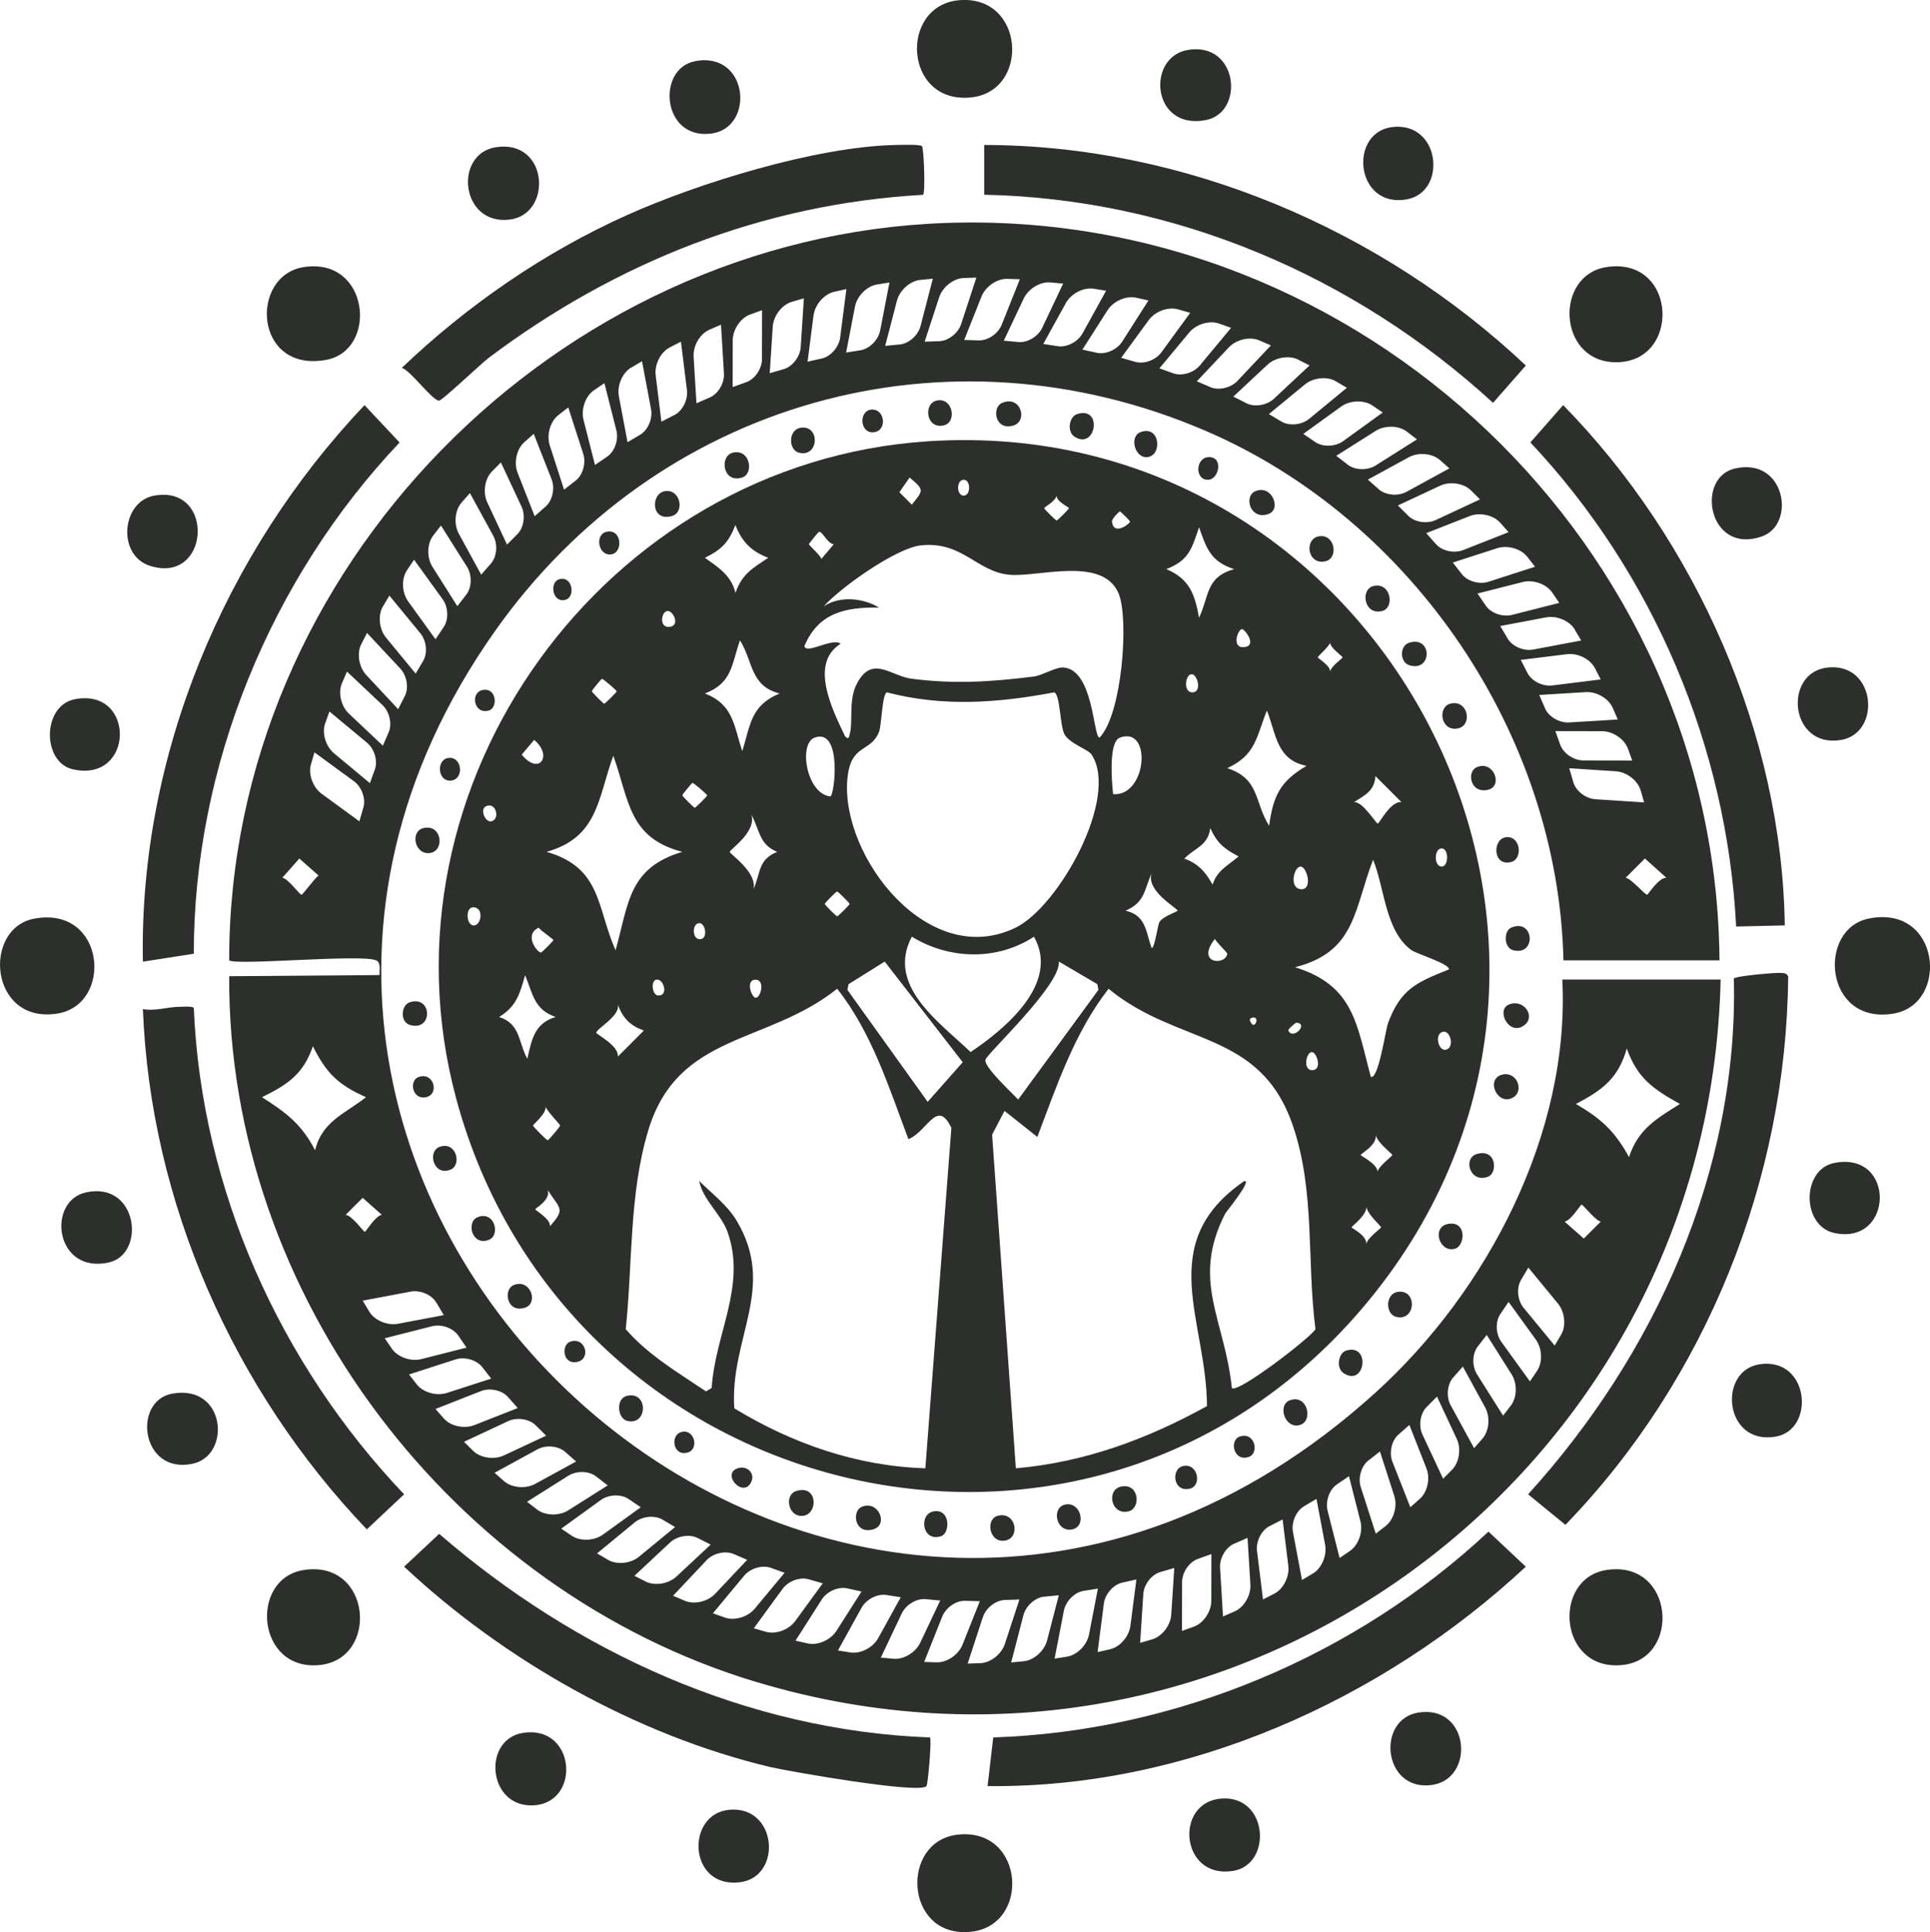 <?xml version="1.0" encoding="UTF-8"?>
<svg id="Layer_2" data-name="Layer 2" xmlns="http://www.w3.org/2000/svg" viewBox="0 0 408 408.35">
  <defs>
    <style>
      .cls-1 {
        fill: #2d2f2c;
      }
    </style>
  </defs>
  <g id="Layer_1-2" data-name="Layer 1">
    <g>
      <path class="cls-1" d="M205.19,20.6c12.62-1.21,11.48-21.71-2.39-20.56-12.75,1.06-11.82,21.92,2.39,20.56Z"/>
      <path class="cls-1" d="M254.91,25.38c8.31-1.6,6.84-16.64-3.82-14.82-8.83,1.5-7.65,17.03,3.82,14.82Z"/>
      <path class="cls-1" d="M150.21,28.25c9.52-1.07,8.09-17.59-3.35-15.3-8.05,1.61-6.97,16.46,3.35,15.3Z"/>
      <path class="cls-1" d="M297.46,42.12c8.43-1.57,7.1-16.19-2.87-15.3-9.64.87-8.17,17.35,2.87,15.3Z"/>
      <path class="cls-1" d="M92.84,84.67c.69-.05,8.95-7.91,10.52-9.08,26.87-20.18,57.91-32.51,91.79-34.42.5-.6.16-9.71-.24-10.28-.31-.43-5.05-.26-5.98-.24-16.61.43-41.19,7.99-56.41,14.82-17.47,7.84-33.74,19.07-47.57,32.27,1.91.61,6.52,7.03,7.89,6.93Z"/>
      <path class="cls-1" d="M208.06,41.16c40.12.82,78.25,17.09,107.57,43.98l6.93-7.89c-30.57-28.79-72.16-46.56-114.5-46.61v10.52Z"/>
      <path class="cls-1" d="M107.66,46.42c9.24-1.04,8.34-17.09-2.87-15.3-8.89,1.42-7.45,16.46,2.87,15.3Z"/>
      <path class="cls-1" d="M68.94,76.06c11.06-2.01,9.2-21.83-4.78-19.6-11.46,1.83-10.49,22.38,4.78,19.6Z"/>
      <path class="cls-1" d="M340.96,76.54c14.58.77,13.85-22.52-1.43-20.08-10.83,1.73-10.23,19.46,1.43,20.08Z"/>
      <path class="cls-1" d="M199.45,89.92c2.98-.65,1.96-6.02-1.43-5.26-2.9.65-2.23,6.06,1.43,5.26Z"/>
      <path class="cls-1" d="M214.27,89.92c3.04-.95,1.56-6.42-2.39-4.78-2.34.97-1.51,6,2.39,4.78Z"/>
      <path class="cls-1" d="M40.97,201.56c-.03-39.76,16.35-79.39,43.5-108.04l-7.41-7.89c-29.64,31.21-47.7,74.16-46.85,117.61l10.76-1.67Z"/>
      <path class="cls-1" d="M377.3,195.58c-.58-40.45-18.73-81.25-46.85-109.96l-6.93,7.89c25.95,27.55,41.58,64.33,43.5,102.31l10.28-.24Z"/>
      <path class="cls-1" d="M184.63,91.36c3.02-.22,2.5-5.08-.48-4.78-2.61.26-2.43,4.99.48,4.78Z"/>
      <path class="cls-1" d="M227.66,87.53c-1.62.53-2.2,3.68-.48,4.78,4.5,2.88,6.04-6.59.48-4.78Z"/>
      <path class="cls-1" d="M169.33,90.4c-2.74.36-2.7,4.65-.48,5.26,4.24,1.16,4.63-5.81.48-5.26Z"/>
      <path class="cls-1" d="M242.48,96.62c3.31-.23,2.81-6.94-1.43-5.26-2.33.93-1.19,5.44,1.43,5.26Z"/>
      <path class="cls-1" d="M196.11,93.27c-68.26,4.49-117.54,72.48-99.68,138.88,23.28,86.55,134.53,113.31,192.66,43.03,62.58-75.65,3.32-188.25-92.99-181.91ZM304.63,179.32c1.73-.24,1.7,4.08,0,3.82-1.5-.22-1.44-3.62,0-3.82ZM290.77,164.03l5.5,5.5c-2.3-.29-4.67,4.53-5.02,4.54-.34.01-3.17-4.72-5.02-4.54,2.35-1.48,4.33-2.39,4.54-5.5ZM281.2,135.82c-.03,1.09,2.63,2.9,2.63,3.11s-2.66,2.01-2.63,3.11c.13-1.33-2.61-2.9-2.63-3.11-.02-.2,2.45-2.36,2.63-3.11ZM276.18,161.87c-5.52,3.26-7.02,6.25-7.89,12.67-3.2-5.15-1.93-9.9-8.84-12.19,6.05-2.8,6.14-6.59,8.37-12.19,1.99,5.03,2.02,10.41,8.37,11.71ZM274.99,187.93c-2.58-.23-1.41-4.91,0-4.78,1.36.13,2.57,5.01,0,4.78ZM274.03,216.14c2.75.17-.73,3.77-1.67,1.67-.14-.32,1.56-1.68,1.67-1.67ZM264.95,216.61c-.24,0-1.16-1.13-.48-1.43,1.58-.7,1.3,1.41.48,1.43ZM256.34,186.97c-1.5-2.69-3.02-4.45-5.98-5.5,2.24-2.31,4.98-2.68,5.5-6.45,1.39,3.15,2.98,4.43,5.98,5.98-2.21,1.93-4.54,2.9-5.5,5.98ZM259.45,201.56c-.39,2.62-6.75,2.1-2.63-3.11.35.71,2.66,2.91,2.63,3.11ZM252.04,142.51c1.12.17,2.11,3.83,0,3.82-2,0-1.48-4.04,0-3.82ZM262.56,132.95c.51-.06,3.33,3.53.48,3.82-2.76.29-1.41-3.72-.48-3.82ZM253.48,111.44c1.55,4.46,2.5,7.28,7.41,8.84-6,1.72-5.21,5.55-7.41,10.28-.9-4.97-2.03-8.22-6.93-10.28,4.78-1.82,5.38-4.31,6.93-8.84ZM248.93,192.47c-.02.22-3.08,1.19-3.82,2.39-.38.61-1.01,5.65-1.67,5.5-1.22-3.5-1.18-6.9-5.5-7.89,4.11-1.77,3.89-4.26,5.5-7.89-1.2,3.79,5.55,7.39,5.5,7.89ZM235.31,167.85c-.26-2.36-1.03-11.04,1.43-11.95,6.87-2.53,5.73,12.5-1.43,11.95ZM236.74,108.09c.15,0,2.17,2,2.15,2.15-.07.49-3.49,3.08-3.82,0-.07-.6,1.54-2.15,1.67-2.15ZM223.36,104.75c-.05,1.25,2.6,2.45,2.63,2.63s-2.44,2.65-2.63,2.63c-.19-.02-2.65-2.44-2.63-2.63.02-.18,2.46-1.49,2.63-2.63ZM203.76,101.4c1.48.04,1.48,3.3,0,3.35-1.62.05-1.62-3.39,0-3.35ZM192.28,100.92c3.21,2.69,2.92,2.67.48,5.74l-2.63-2.63,2.15-3.11ZM173.16,112.39c.64-.16,1.87,2.63,3.11,2.63l-2.63,3.11c-.18-.74-2.65-2.9-2.63-3.11.01-.17,1.99-2.59,2.15-2.63ZM185.83,128.41c-3.41-2.06-8.37-2.52-11.71-.24,3.49-3.94,15.32-12.36,20.56-12.91,8.78-.91,11.76,5.53,18.64,6.21,6.02.6,19.93-4.08,23.19,4.06,2.17,5.43.7,25.44-4.06,30.36-1.36.05-1.22-14.35-7.65-14.82-1.56-.11-4.57,1.71-6.21,1.91-9.06,1.13-16.69,1.63-25.82.48-4.52-.57-8.47-5.23-11.71,1.2-1.71,3.4-.69,7.85-1.43,10.52-.2.72-.21,1.16-.96.48-2.64-5.55-7.68-15.41-.96-19.6-1.64-1.38-7.38,2.35-7.65.48,2.93-7.02,8.65-8.25,15.78-8.13ZM176.98,188.41c.19.02,2.61,2.44,2.63,2.63.02.19-2.44,2.61-2.63,2.63-.18.02-2.63-2.44-2.63-2.63s2.44-2.65,2.63-2.63ZM172.2,155.9c5.89-2.14,4.23,12.13,3.35,12.43-5.09-.54-6.8-11.17-3.35-12.43ZM179.13,164.74c.64-7.69,4.87-5.54,6.69-10.04.56-1.38.64-8.02,1.67-8.37,11.92,3.11,23.42,2.24,35.38,0,1.28.51,1.17,7.01,2.15,8.84,1.07,2,5.02,3.2,5.74,4.3,5.93,9.16-6.99,32.15-16.02,36.57-18.43,9.03-36.97-14.93-35.62-31.31ZM155.47,110.96c1.34,3.53,3.39,5.59,6.93,6.93-3.33,2.24-5.48,3.35-6.93,7.41-.87-3.69-3.61-5.37-6.45-7.41,3.54-1.74,5.01-3.26,6.45-6.93ZM156.43,135.34c2.82,4.48,2.13,9.64,8.37,11.23-6.12,2.56-6.12,6.56-7.89,12.19-1.79-5.41-1.84-9.84-7.89-12.19,5.81-2.24,5.59-6.08,7.41-11.23ZM159.29,187.93c.82-3.62-5.01-7.4-5.02-7.89,0-.48,5.79-4.29,4.54-7.89,1.82,3.18,1.59,6.32,5.5,7.89-4.08,1.62-3.48,4.43-5.02,7.89ZM159.77,210.88c-.92,0-2.25-3.89,0-3.82,2.02.06,1.05,3.82,0,3.82ZM146.39,165.46c.2-.05,3.09,2.43,3.11,2.63.02.19-2.44,2.63-2.63,2.63s-2.63-2.44-2.63-2.63c0-.17,1.99-2.59,2.15-2.63ZM148.3,198.45c-2.03.54-2.13-3.3-.48-3.35,1.27-.04,1.81,2.99.48,3.35ZM141.13,129.13c1.2-.03,2.68,3.05.48,3.35-2.4.32-1.83-3.31-.48-3.35ZM127.26,143.47c.2-.04,3.09,2.43,3.11,2.63.02.19-2.44,2.61-2.63,2.63-.18.02-2.61-2.44-2.63-2.63-.02-.17,1.98-2.6,2.15-2.63ZM112.92,156.38c4,3.28,1.07,7.65-2.63,3.11l2.63-3.11ZM116.99,198.69c-.02.19-2.44,2.61-2.63,2.63-.69.07-3.75-3.69-.48-5.26.37.6,3.13,2.43,3.11,2.63ZM100.01,195.58c-1.47-.22-1.63-3.79,0-3.82,2.44-.05,1.72,4.08,0,3.82ZM103.84,173.59c-1.39.28-2.78-3.21-.48-3.35,1.68-.1,2.23,2.99.48,3.35ZM105.51,214.94c3.69-2.27,4.36-4.86,5.5-8.84,1.65,3.98,1.86,7.22,6.45,8.84-4.46,1.32-5.08,4.8-5.98,8.84-1.91-3.43-1.41-7.41-5.98-8.84ZM116.27,259.16c.16-1.54-3.14-3.35-3.11-3.59.03-.25,3.28-1.93,2.63-4.06,2.51,3.98,3.86,3.85.48,7.65ZM115.79,241c-.22.02-3.09-2.89-3.11-3.11-.02-.24,3-2.64,2.63-4.06.24.93,3.11,3.81,3.11,4.06,0,.2-2.43,3.09-2.63,3.11ZM115.55,180.04c10.89-3.08,10.8-11.18,14.1-20.32,3.41,9.49,3.2,17.34,14.58,20.32-11.39,3.41-11.32,10.86-14.1,20.8-4-9-2.9-17.47-14.58-20.8ZM139.22,210.4c-1.4,0-1.7-3.1-.48-3.35,1.5-.31,2.67,3.35.48,3.35ZM126.07,218.29c-.14-.81,5.15-3.57,4.54-5.98,1.05,2.87,2.59,4.44,5.5,5.5l-5.5,5.5c.28-2.27-4.48-4.67-4.54-5.02ZM195.63,310.32c-14.49-.44-28.18-5.23-40.4-12.67-.99-14.89,9.03-25.42.48-39.68-1.98-3.31-5.21-5.7-7.89-8.37.7,3.89,4.67,7.07,5.98,10.76,4.06,11.44-2.63,21.48-3.35,32.99l-1.2.72c-5.97-4.02-12.2-7.65-16.97-13.15,1.48-13.95.68-28.54,4.78-42.07,6.26-20.66,25.05-18.01,39.92-29.88,7.36,9.32,10.93,20.86,15.06,31.79,4.08-1.66,6.06-8.69,9.08-2.39l-5.5,71.95ZM196.11,232.87l-16.97-23.66.24-1.2,7.65-4.78,16.49,21.27-7.41,8.37ZM192.76,197.97c7.9,4.85,18.03,5.11,25.82,0,5.54,9.85-6.07,19.47-13.39,24.38-6.63-6.34-17.9-14.03-12.43-24.38ZM208.3,224.02c.24-1.29,16.01-15.82,15.54-20.8l8.13,4.78.24,1.2-16.97,23.19c-1.2-1.31-7.21-6.85-6.93-8.37ZM260.41,293.35c-1.47-14.45-8.68-22.62-1.43-36.81.24-.47,5.8-7.16,4.06-6.93-19.12,13.15-7.94,29.47-7.89,47.57-12.66,6.98-25.83,11.86-40.4,13.15l-5.02-70.52,2.63-5.02,6.93,5.5c4.11-10.81,7.85-22.06,15.06-31.31,14.81,12.17,32.02,8.6,38.96,28.92,4.75,13.91,2.91,28.62,4.78,43.03-1.15,1.88-16.52,13.69-17.69,12.43ZM277.38,226.18c-2.05,0-1.24-3.93,0-3.82,1,.08,2.21,3.83,0,3.82ZM288.85,262.99c.09-1.99-3.08-3.34-3.11-3.59-.03-.28,3.35-2.56,3.11-4.54-.06,1.56,3.15,4.27,3.11,4.54-.03.23-3.09,2.37-3.11,3.59ZM291.24,247.69c-.1-1.8-3.59-3.33-3.59-3.59,0-.27,3.36-2.01,3.19-4.11.53,1.7,3.45,3.84,3.5,4.11.04.23-3.06,2.47-3.11,3.59ZM293.39,216.38c-.51,1.38-1.96,11.75-3.59,11.23-3.03-11.14-3.52-19.29-16.02-23.19,12.86-3.25,12.43-12.24,16.49-22.71,2.44,5.91,2.54,15.08,8.13,19.12.98.71,8.25,2.96,7.89,4.06-6.97,2.78-10.23,4.19-12.91,11.47ZM305.59,221.87c-1.54.27-2.46-3.48-.48-3.82,1.54-.27,2.46,3.48.48,3.82Z"/>
      <path class="cls-1" d="M156.9,100.92c2.51-.82,1.71-6.05-1.91-5.26-2.99.65-2.22,6.6,1.91,5.26Z"/>
      <path class="cls-1" d="M255.39,96.62c-2.68.2-2.82,4.87,0,4.78,2.37-.07,3.31-5.03,0-4.78Z"/>
      <path class="cls-1" d="M372.52,113.35c7.2-2.57,4.92-16.76-5.74-14.34-8.46,1.92-5.63,18.39,5.74,14.34Z"/>
      <path class="cls-1" d="M142.08,109.05c2.71-.81,1.77-5.68-1.43-5.26-3.18.42-3.07,6.61,1.43,5.26Z"/>
      <path class="cls-1" d="M268.3,108.57c2.56-1.05.6-6.16-2.87-4.78-2.65,1.05-1.08,6.39,2.87,4.78Z"/>
      <path class="cls-1" d="M32.61,104.75c-6.94,1.24-7.9,12.57-.96,14.82,12.76,4.13,13.94-17.15.96-14.82Z"/>
      <path class="cls-1" d="M129.18,117.17c2.64-.34,2.28-5.52-.96-4.78-2.57.59-1.74,5.13.96,4.78Z"/>
      <path class="cls-1" d="M280.25,118.61c2.77-.68,1.96-5.85-1.43-5.26-3.21.56-2.42,6.21,1.43,5.26Z"/>
      <path class="cls-1" d="M119.61,126.74c2.11-.65,1.39-5.17-1.43-4.3-2.11.65-1.39,5.17,1.43,4.3Z"/>
      <path class="cls-1" d="M292.2,129.13c2.73-.7,1.79-6.25-1.91-5.26-2.77.74-1.94,6.25,1.91,5.26Z"/>
      <path class="cls-1" d="M297.94,135.82c-2.13.64-2.04,4.16,0,4.78,4.86,1.48,4.89-6.25,0-4.78Z"/>
      <path class="cls-1" d="M389.25,156.38c8.52-1.49,7.36-16.38-2.87-15.3-9.54,1.01-8.08,17.21,2.87,15.3Z"/>
      <path class="cls-1" d="M103.36,150.16c1.97-.6,1.62-5.01-1.43-4.3-2.58.6-1.71,5.25,1.43,4.3Z"/>
      <path class="cls-1" d="M15.39,162.59c13.01,2.95,13.35-17.22.48-14.82-7.01,1.31-7.01,13.34-.48,14.82Z"/>
      <path class="cls-1" d="M307.98,153.99c3.47-.45,2.44-6.29-1.43-5.26-2.61.7-2.07,5.71,1.43,5.26Z"/>
      <path class="cls-1" d="M95.23,164.98c3-.18,2.51-5.22-.48-4.78-2.55.37-2.25,4.94.48,4.78Z"/>
      <path class="cls-1" d="M314.67,166.89c3.07-.84,1.12-6.17-2.39-4.78-2.41.96-1.4,5.81,2.39,4.78Z"/>
      <path class="cls-1" d="M90.93,180.28c3.16-.48,2.48-6.22-1.43-5.26-2.87.7-1.84,5.76,1.43,5.26Z"/>
      <path class="cls-1" d="M319.45,182.19c2.49-.63,2.06-5.47-.96-5.26-3.03.21-3.03,6.27.96,5.26Z"/>
      <path class="cls-1" d="M7.27,194.15c-11.04,2.03-9.54,22.27,4.78,20.08,11.98-1.83,10.3-22.85-4.78-20.08Z"/>
      <path class="cls-1" d="M394.99,194.15c-10.88,2.25-9.38,22.49,5.26,20.08,11.97-1.97,9.99-23.23-5.26-20.08Z"/>
      <path class="cls-1" d="M319.45,196.06c-1.57.66-1.61,4.27.48,4.78,4.94,1.2,4.4-6.85-.48-4.78Z"/>
      <path class="cls-1" d="M376.34,205.62c-.68-.09-9.55.64-9.8,1.2.98,40.56-16.68,79.47-43.5,109l7.89,6.45c29.75-30.7,46.74-73.04,47.09-115.93-.53-.83-.92-.62-1.67-.72Z"/>
      <path class="cls-1" d="M86.63,216.61c4.94,1.5,4.79-6.34,0-4.78-1.86.6-2.11,4.14,0,4.78Z"/>
      <path class="cls-1" d="M318.97,212.31c-2.8,1.16.1,6.89,3.35,4.3,2.36-1.89-.27-5.58-3.35-4.3Z"/>
      <path class="cls-1" d="M40.97,213.03c-.31-.43-2.45-.25-3.11-.24-2.41.02-5.14.97-7.65.48,1.57,40.92,19.21,80.53,47.33,109.96l7.89-7.41c-26.26-27.55-42.87-64.5-44.46-102.79Z"/>
      <path class="cls-1" d="M319.93,231.91c2.31-1.4.73-5.59-2.39-4.78-3.6.93-.95,6.8,2.39,4.78Z"/>
      <path class="cls-1" d="M89.97,231.91c3-.55,1.8-5.4-1.43-4.3-2.16.73-1.4,4.82,1.43,4.3Z"/>
      <path class="cls-1" d="M95.23,247.21c2.49-.99,1.21-6.21-2.39-4.78-2.49.99-1.21,6.21,2.39,4.78Z"/>
      <path class="cls-1" d="M314.67,248.65c1.92-.81,1.7-5.89-2.39-4.78-3.17.86-1.49,6.42,2.39,4.78Z"/>
      <path class="cls-1" d="M387.81,245.78c-7.01,1.35-6.99,13.35,0,14.82,12.54,2.64,13-17.32,0-14.82Z"/>
      <path class="cls-1" d="M18.26,251.99c-8.53,1.81-6.63,17.41,4.78,14.82,7.84-1.78,6.12-17.13-4.78-14.82Z"/>
      <path class="cls-1" d="M100.97,257.25c-2.49.99-1.21,6.21,2.39,4.78,2.49-.99,1.21-6.21-2.39-4.78Z"/>
      <path class="cls-1" d="M306.06,258.69c-3.44.68-1.81,6.04,1.43,5.26,2.29-.55,2.67-6.07-1.43-5.26Z"/>
      <path class="cls-1" d="M108.62,271.59c-2.33.93-1.5,6.05,2.39,4.78,2.88-.94,1.16-6.19-2.39-4.78Z"/>
      <path class="cls-1" d="M295.55,273.03c-2.74.36-2.7,4.65-.48,5.26,4.24,1.16,4.63-5.81.48-5.26Z"/>
      <path class="cls-1" d="M120.57,283.55c-1.98.67-1.64,4.93,1.43,4.3,3.04-.62,1.76-5.39-1.43-4.3Z"/>
      <path class="cls-1" d="M284.55,285.46c-1.6.5-2.2,3.68-.48,4.78,4.59,2.94,5.73-6.43.48-4.78Z"/>
      <path class="cls-1" d="M372.04,288.33c-9.01,1.29-7.58,17.21,3.35,15.3,8.43-1.47,7.13-16.8-3.35-15.3Z"/>
      <path class="cls-1" d="M36.43,294.54c-8.49,1.52-6.67,17.14,4.3,14.82,8.2-1.74,7.06-16.85-4.3-14.82Z"/>
      <path class="cls-1" d="M132.52,295.02c-2.42.6-1.96,4.73,0,5.26,4.44,1.21,4.61-6.39,0-5.26Z"/>
      <path class="cls-1" d="M272.6,295.98c-2.49.99-1.07,5.8,1.91,5.26,3.33-.6,1.95-6.79-1.91-5.26Z"/>
      <path class="cls-1" d="M144,302.67c-2.36.65-1.78,5.26,1.43,4.3,2.4-.72,1.4-5.09-1.43-4.3Z"/>
      <path class="cls-1" d="M262.08,303.62c-2.27.77-1.3,5.4,1.91,4.3,2.27-.77,1.3-5.4-1.91-4.3Z"/>
      <path class="cls-1" d="M250.13,309.84c-2.63.54-2.2,5.67,1.43,4.78,2.55-.62,1.71-5.43-1.43-4.78Z"/>
      <path class="cls-1" d="M155.95,310.32c-3.57,1.21,1.24,6.48,2.87,2.87.86-1.92-.97-3.51-2.87-2.87Z"/>
      <path class="cls-1" d="M237.22,314.14c-3.51.51-2.4,6.28,1.43,5.26,2.5-.67,2.2-5.79-1.43-5.26Z"/>
      <path class="cls-1" d="M168.38,315.1c-2.71.81-1.77,5.68,1.43,5.26,3.18-.42,3.07-6.61-1.43-5.26Z"/>
      <path class="cls-1" d="M225.27,317.97c-3.1.54-2.08,5.99,1.43,5.26,3.03-.63,1.84-5.83-1.43-5.26Z"/>
      <path class="cls-1" d="M182.24,318.44c-2.28.9-1.6,5.98,2.39,4.78,3.25-.98,1.09-6.16-2.39-4.78Z"/>
      <path class="cls-1" d="M197.54,319.4c-3.45.41-2.66,6.65,1.43,5.26,1.89-.64,1.97-5.67-1.43-5.26Z"/>
      <path class="cls-1" d="M210.93,320.36c-2.61.67-1.87,5.7,1.43,5.26,3.45-.46,2.48-6.26-1.43-5.26Z"/>
      <path class="cls-1" d="M209.97,367.21l-1.2,10.28c41.86.48,83.33-18.03,113.78-46.37l-7.89-7.41c-28.14,26.31-65.98,42.21-104.7,43.5Z"/>
      <path class="cls-1" d="M196.58,367.21c-38.71-1.46-74.84-18.04-103.74-43.03l-7.41,6.93c21.08,19.75,48.96,35.55,77.21,42.31,3.96.95,31.97,5.84,33.23,4.06.3-.42,1.14-9.98.72-10.28Z"/>
      <path class="cls-1" d="M64.16,331.83c-11.46,1.83-9.99,21.35,3.35,20.08,12.74-1.22,11.06-22.38-3.35-20.08Z"/>
      <path class="cls-1" d="M339.53,331.83c-11.42,1.82-10.12,21.36,3.35,20.08,12.68-1.21,11.08-22.38-3.35-20.08Z"/>
      <path class="cls-1" d="M299.85,361.95c-8.99,1.41-7.49,16.76,2.87,15.3,9.19-1.3,7.99-17-2.87-15.3Z"/>
      <path class="cls-1" d="M110.53,366.25c-8.67,1.38-7.43,15.96,2.39,15.3,9.98-.67,8.75-17.08-2.39-15.3Z"/>
      <path class="cls-1" d="M258.26,380.12c-10.09.68-8.79,17.08,2.39,15.3,8.39-1.34,7.46-15.96-2.39-15.3Z"/>
      <path class="cls-1" d="M154.04,382.51c-9.13.96-8.56,16.66,2.39,15.3,9.07-1.13,7.9-16.38-2.39-15.3Z"/>
      <path class="cls-1" d="M202.32,387.77c-11.97,1.47-11.11,21.41,2.39,20.56,13.37-.84,12.05-22.33-2.39-20.56Z"/>
      <path class="cls-1" d="M159.84,355.47c101,30.42,201.56-44.09,203.9-148.44h-33.47c1.66,32.4-15.82,65.84-39.44,87.25-112.94,102.39-270.96-40.79-186.21-160.87,34.25-48.52,95.35-66.02,150.35-42.31,43.64,18.81,74.48,64.21,75.54,111.87h32.99c-.65-87.61-75.73-158.91-163.5-155.85-82.37,2.87-151.63,73.21-151.55,155.85,1.6,1.14,27.94-1.38,31.07,0,1.08.47.65,2.19.72,3.11l-31.79.24c-.34,67.42,47.22,129.84,111.39,149.16ZM343.9,221.61c2.26,6.32,5.62,8.57,11.23,11.71-4.95,3.11-8.83,5.32-10.76,11.23-2.96-5.44-5.91-8.15-11.23-11.23,5.56-2.89,8.98-5.41,10.76-11.71ZM334.34,254.59c.27-.05,2.94,3.4,4.06,3.59l-3.59,3.59-4.06-3.59c1.33-.16,3.34-3.54,3.59-3.59ZM321.51,270.57l1.58-2.67,6.27,7.62c1.46,1.77,1.75,4.71.66,6.56l-1.36,2.31-6.56-7.97c-1.3-1.58-1.56-4.19-.58-5.85ZM317.17,277.72l1.74-2.57,5.78,8c1.34,1.86,1.45,4.81.24,6.59l-1.5,2.22-6.05-8.36c-1.2-1.65-1.29-4.28-.22-5.87ZM312.39,284.59l1.9-2.45,5.27,8.34c1.22,1.94,1.15,4.89-.17,6.59l-1.64,2.12-5.51-8.73c-1.09-1.73-1.02-4.36.15-5.87ZM307.19,291.15l2.05-2.33,4.73,8.66c1.1,2.01.84,4.95-.58,6.57l-1.77,2.01-4.95-9.06c-.98-1.79-.75-4.41.52-5.85ZM301.59,297.37l2.19-2.2,4.18,8.94c.97,2.08.52,4.99-1,6.52l-1.89,1.9-4.37-9.35c-.86-1.85-.47-4.45.89-5.81ZM295.61,303.22l2.33-2.06,3.61,9.18c.84,2.13.21,5.02-1.4,6.44l-2.01,1.77-3.78-9.6c-.75-1.9-.19-4.47,1.25-5.74ZM289.27,308.68l2.45-1.91,3.03,9.39c.7,2.18-.11,5.02-1.8,6.34l-2.11,1.64-3.17-9.82c-.63-1.94.09-4.47,1.61-5.65ZM282.6,313.74l2.57-1.75,2.43,9.56c.56,2.22-.42,5-2.2,6.22l-2.21,1.51-2.54-10c-.5-1.98.37-4.46,1.96-5.54ZM275.63,318.37l2.67-1.58,1.83,9.7c.42,2.25-.73,4.97-2.59,6.07l-2.3,1.37-1.91-10.14c-.38-2.01.65-4.43,2.3-5.4ZM268.38,322.55l2.76-1.41,1.21,9.79c.28,2.27-1.04,4.91-2.96,5.89l-2.39,1.22-1.27-10.24c-.25-2.03.93-4.38,2.64-5.25ZM260.88,326.27l2.85-1.24.6,9.85c.14,2.29-1.35,4.84-3.33,5.69l-2.46,1.07-.62-10.3c-.12-2.04,1.2-4.31,2.96-5.07ZM249.89,334.38c0-2.04,1.47-4.22,3.28-4.88l2.92-1.05-.02,9.87c0,2.29-1.65,4.74-3.68,5.47l-2.52.91.02-10.32ZM241.69,336.92c.13-2.04,1.73-4.12,3.57-4.66l2.98-.87-.64,9.85c-.15,2.29-1.95,4.63-4.01,5.23l-2.57.75.67-10.3ZM237.2,334.5l3.03-.68-1.26,9.79c-.29,2.27-2.23,4.5-4.33,4.97l-2.61.59,1.32-10.24c.26-2.02,1.99-4.01,3.86-4.43ZM229.02,336.24l3.07-.49-1.87,9.69c-.43,2.25-2.51,4.35-4.64,4.69l-2.64.42,1.96-10.13c.39-2,2.24-3.87,4.13-4.18ZM220.74,337.46l3.09-.3-2.48,9.55c-.58,2.22-2.78,4.18-4.92,4.39l-2.67.26,2.59-9.99c.51-1.98,2.48-3.73,4.39-3.91ZM212.4,338.16l3.1-.1-3.07,9.38c-.71,2.18-3.04,4-5.19,4.07l-2.68.09,3.21-9.81c.64-1.94,2.7-3.56,4.62-3.63ZM204.03,338.33l3.1.09-3.65,9.17c-.85,2.13-3.28,3.8-5.43,3.74l-2.68-.08,3.82-9.59c.76-1.9,2.92-3.39,4.84-3.33ZM195.67,337.98l3.09.29-4.22,8.92c-.98,2.07-3.51,3.59-5.66,3.39l-2.67-.25,4.42-9.33c.87-1.85,3.13-3.2,5.04-3.02ZM187.35,337.1l3.07.48-4.77,8.64c-1.11,2.01-3.73,3.36-5.86,3.03l-2.65-.42,4.99-9.03c.99-1.79,3.32-2.99,5.22-2.7ZM179.1,335.7l3.03.67-5.31,8.32c-1.23,1.93-3.94,3.12-6.04,2.65l-2.61-.58,5.55-8.7c1.1-1.72,3.51-2.78,5.38-2.36ZM170.95,333.78l2.98.86-5.82,7.97c-1.35,1.85-4.12,2.87-6.19,2.27l-2.57-.74,6.09-8.34c1.2-1.65,3.67-2.55,5.52-2.02ZM162.94,331.36l2.92,1.05-6.31,7.59c-1.46,1.76-4.3,2.6-6.32,1.87l-2.52-.9,6.6-7.94c1.3-1.57,3.83-2.32,5.63-1.67ZM155.1,328.44l2.85,1.23-6.77,7.18c-1.57,1.67-4.45,2.33-6.43,1.47l-2.46-1.06,7.08-7.51c1.4-1.48,3.96-2.07,5.73-1.31ZM147.46,325.04l2.77,1.41-7.21,6.74c-1.67,1.56-4.59,2.04-6.51,1.07l-2.39-1.21,7.54-7.05c1.49-1.39,4.09-1.82,5.8-.95ZM140.04,321.16l2.67,1.58-7.62,6.27c-1.77,1.46-4.71,1.75-6.56.66l-2.31-1.36,7.97-6.56c1.58-1.3,4.19-1.56,5.85-.58ZM132.89,316.82l2.57,1.74-8,5.78c-1.86,1.34-4.81,1.45-6.59.24l-2.22-1.5,8.36-6.05c1.65-1.2,4.28-1.29,5.87-.22ZM126.02,312.04l2.45,1.9-8.34,5.27c-1.94,1.22-4.89,1.15-6.59-.17l-2.12-1.64,8.73-5.51c1.73-1.09,4.36-1.02,5.87.15ZM119.46,306.84l2.33,2.05-8.66,4.73c-2.01,1.1-4.95.84-6.57-.58l-2.01-1.77,9.06-4.95c1.79-.98,4.41-.75,5.85.52ZM113.25,301.24l2.2,2.19-8.94,4.18c-2.08.97-4.99.52-6.52-1l-1.9-1.89,9.35-4.37c1.85-.86,4.45-.47,5.81.89ZM107.39,295.26l2.06,2.33-9.18,3.61c-2.13.84-5.02.21-6.44-1.4l-1.77-2.01,9.6-3.78c1.9-.75,4.47-.19,5.74,1.25ZM101.93,288.92l1.91,2.45-9.39,3.03c-2.18.7-5.02-.11-6.34-1.8l-1.64-2.11,9.82-3.17c1.94-.63,4.47.09,5.65,1.61ZM96.87,282.25l1.75,2.57-9.56,2.43c-2.22.56-5-.42-6.22-2.2l-1.51-2.21,10-2.54c1.98-.5,4.46.37,5.54,1.96ZM92.24,275.28l1.58,2.67-9.7,1.83c-2.25.42-4.97-.73-6.07-2.59l-1.37-2.3,10.14-1.91c2.01-.38,4.43.65,5.4,2.3ZM352.27,185.51c-1.72.02-3.8,3.52-4.06,3.59-.4.1-3.39-3.44-4.54-3.59l4.06-4.06,4.54,4.06ZM346.82,167.02l.75,2.57-10.3-.67c-2.04-.13-4.12-1.73-4.66-3.57l-.87-2.98,9.85.64c2.29.15,4.63,1.95,5.23,4.01ZM344.14,158.22l.91,2.52-10.32-.02c-2.04,0-4.22-1.47-4.88-3.28l-1.05-2.92,9.87.02c2.29,0,4.74,1.65,5.47,3.68ZM340.93,149.61l1.07,2.46-10.3.62c-2.04.12-4.31-1.2-5.07-2.96l-1.24-2.85,9.85-.6c2.29-.14,4.84,1.35,5.69,3.33ZM337.17,141.21l1.22,2.39-10.24,1.27c-2.03.25-4.38-.93-5.25-2.64l-1.41-2.76,9.79-1.21c2.27-.28,4.91,1.04,5.89,2.96ZM332.9,133.07l1.37,2.3-10.14,1.91c-2.01.38-4.43-.65-5.4-2.3l-1.58-2.67,9.7-1.83c2.25-.42,4.97.73,6.07,2.59ZM328.12,125.21l1.51,2.21-10,2.54c-1.98.5-4.46-.37-5.54-1.96l-1.75-2.56,9.56-2.43c2.22-.56,5,.42,6.22,2.2ZM322.86,117.67l1.64,2.11-9.82,3.17c-1.94.63-4.47-.09-5.65-1.61l-1.91-2.45,9.39-3.03c2.18-.7,5.02.11,6.34,1.8ZM317.14,110.47l1.77,2.01-9.6,3.78c-1.9.75-4.47.19-5.74-1.25l-2.06-2.33,9.18-3.61c2.13-.84,5.02-.21,6.44,1.4ZM310.97,103.65l1.9,1.89-9.35,4.37c-1.85.86-4.45.47-5.81-.89l-2.2-2.19,8.94-4.18c2.08-.97,4.99-.52,6.52,1ZM304.39,97.22l2.01,1.77-9.06,4.95c-1.79.98-4.41.75-5.85-.52l-2.33-2.05,8.66-4.73c2.01-1.1,4.95-.84,6.57.58ZM297.42,91.23l2.12,1.64-8.73,5.51c-1.73,1.09-4.36,1.02-5.87-.15l-2.45-1.9,8.34-5.27c1.94-1.22,4.89-1.15,6.59.17ZM290.09,85.68l2.22,1.5-8.36,6.05c-1.65,1.2-4.28,1.29-5.87.22l-2.57-1.74,8-5.78c1.86-1.34,4.81-1.45,6.59-.24ZM282.42,80.6l2.31,1.36-7.97,6.56c-1.58,1.3-4.19,1.56-5.85.58l-2.67-1.58,7.62-6.27c1.77-1.46,4.71-1.75,6.56-.66ZM274.45,76.02l2.39,1.21-7.54,7.05c-1.49,1.39-4.09,1.82-5.8.95l-2.77-1.41,7.21-6.74c1.67-1.56,4.59-2.04,6.51-1.07ZM266.21,71.94l2.46,1.06-7.08,7.51c-1.4,1.48-3.96,2.07-5.73,1.31l-2.85-1.23,6.77-7.18c1.57-1.67,4.45-2.33,6.43-1.47ZM257.73,68.39l2.52.9-6.6,7.94c-1.3,1.57-3.83,2.32-5.63,1.67l-2.92-1.05,6.31-7.59c1.46-1.76,4.29-2.6,6.32-1.87ZM249.04,65.38l2.57.74-6.09,8.34c-1.2,1.65-3.67,2.55-5.52,2.02l-2.98-.86,5.82-7.97c1.35-1.85,4.12-2.87,6.19-2.27ZM240.17,62.92l2.61.58-5.55,8.7c-1.1,1.72-3.51,2.78-5.38,2.36l-3.03-.67,5.31-8.32c1.23-1.93,3.94-3.12,6.04-2.65ZM231.18,61.02l2.65.42-4.99,9.03c-.99,1.79-3.32,2.99-5.22,2.7l-3.07-.48,4.77-8.64c1.11-2.01,3.73-3.36,5.86-3.03ZM222.08,59.69l2.67.25-4.42,9.33c-.87,1.85-3.13,3.2-5.04,3.02l-3.09-.29,4.22-8.92c.98-2.07,3.51-3.59,5.66-3.39ZM212.91,58.94l2.68.08-3.82,9.59c-.76,1.9-2.92,3.39-4.84,3.33l-3.1-.09,3.65-9.17c.85-2.13,3.28-3.8,5.43-3.74ZM203.72,58.76l2.68-.09-3.21,9.81c-.64,1.94-2.7,3.56-4.62,3.63l-3.1.1,3.07-9.38c.71-2.18,3.04-4,5.19-4.07ZM194.53,59.16l2.67-.26-2.59,9.99c-.51,1.98-2.48,3.73-4.39,3.91l-3.09.3,2.48-9.55c.58-2.22,2.78-4.18,4.92-4.39ZM185.39,60.13l2.64-.42-1.96,10.13c-.39,2-2.24,3.87-4.13,4.18l-3.07.49,1.87-9.69c.43-2.25,2.51-4.35,4.64-4.69ZM171.99,66.65c.29-2.27,2.23-4.5,4.33-4.97l2.61-.59-1.32,10.24c-.26,2.02-1.99,4.01-3.86,4.43l-3.03.68,1.26-9.79ZM163.36,69.03c.15-2.29,1.95-4.63,4.01-5.23l2.57-.75-.67,10.3c-.13,2.04-1.73,4.12-3.57,4.66l-2.98.87.64-9.85ZM154.9,71.94c0-2.29,1.65-4.74,3.68-5.47l2.52-.91-.02,10.32c0,2.04-1.47,4.22-3.28,4.88l-2.92,1.05.02-9.87ZM149.96,69.69l2.46-1.07.62,10.3c.12,2.04-1.2,4.31-2.96,5.07l-2.85,1.24-.6-9.85c-.14-2.29,1.35-4.84,3.33-5.69ZM141.56,73.44l2.39-1.22,1.27,10.24c.25,2.03-.93,4.38-2.64,5.25l-2.76,1.41-1.21-9.79c-.28-2.27,1.04-4.91,2.96-5.89ZM133.42,77.71l2.3-1.37,1.91,10.14c.38,2.01-.65,4.43-2.3,5.4l-2.67,1.58-1.83-9.7c-.42-2.25.73-4.97,2.59-6.07ZM125.56,82.49l2.21-1.51,2.54,10c.5,1.98-.37,4.46-1.96,5.54l-2.57,1.75-2.43-9.56c-.56-2.22.42-5,2.2-6.22ZM118.02,87.75l2.11-1.64,3.17,9.82c.63,1.94-.09,4.47-1.61,5.65l-2.45,1.91-3.03-9.39c-.7-2.18.11-5.02,1.8-6.34ZM110.82,93.47l2.01-1.77,3.78,9.6c.75,1.9.19,4.47-1.25,5.74l-2.33,2.06-3.61-9.18c-.84-2.13-.21-5.02,1.4-6.44ZM104,99.64l1.89-1.9,4.37,9.35c.86,1.85.47,4.45-.89,5.81l-2.19,2.2-4.18-8.94c-.97-2.08-.52-4.99,1-6.52ZM97.57,106.22l1.77-2.01,4.95,9.06c.98,1.79.75,4.41-.52,5.85l-2.05,2.33-4.73-8.66c-1.1-2.01-.84-4.95.58-6.57ZM91.58,113.19l1.64-2.12,5.51,8.73c1.09,1.73,1.02,4.36-.15,5.87l-1.9,2.45-5.27-8.34c-1.22-1.94-1.15-4.89.17-6.59ZM86.03,120.52l1.5-2.22,6.05,8.36c1.2,1.65,1.29,4.28.22,5.87l-1.74,2.57-5.78-8c-1.34-1.86-1.45-4.81-.24-6.59ZM80.95,128.19l1.36-2.31,6.56,7.97c1.3,1.58,1.56,4.19.58,5.85l-1.58,2.67-6.27-7.62c-1.46-1.77-1.75-4.71-.66-6.56ZM76.37,136.16l1.21-2.39,7.05,7.54c1.39,1.49,1.82,4.09.95,5.8l-1.41,2.77-6.74-7.21c-1.56-1.67-2.04-4.59-1.07-6.51ZM63.75,189.1c-.39.07-2.81-3.42-4.06-3.59l3.59-4.06,4.06,3.59c-.71.46-3.32,4.02-3.59,4.06ZM76.83,170.61l-.86,2.98-7.97-5.82c-1.85-1.35-2.87-4.12-2.27-6.19l.74-2.57,8.34,6.09c1.65,1.2,2.55,3.67,2.02,5.52ZM79.25,162.6l-1.05,2.92-7.59-6.31c-1.76-1.46-2.6-4.3-1.87-6.32l.9-2.52,7.94,6.6c1.57,1.3,2.32,3.83,1.67,5.63ZM73.76,150.83c-1.67-1.57-2.33-4.45-1.47-6.43l1.06-2.46,7.51,7.08c1.48,1.4,2.07,3.96,1.31,5.73l-1.23,2.85-7.18-6.77ZM80.72,256.75c-1.33.16-3.34,3.55-3.59,3.59-.27.04-2.71-3.47-4.06-3.59l3.59-3.59,4.06,3.59ZM66.14,221.13c2.88,5.73,5.37,8.15,11.23,10.76-4.42,3.5-9.29,5.07-10.76,11.23-2.79-5.49-6.17-8-11.23-11.23,5.34-2.62,8.74-4.83,10.76-10.76Z"/>
    </g>
  </g>
</svg>